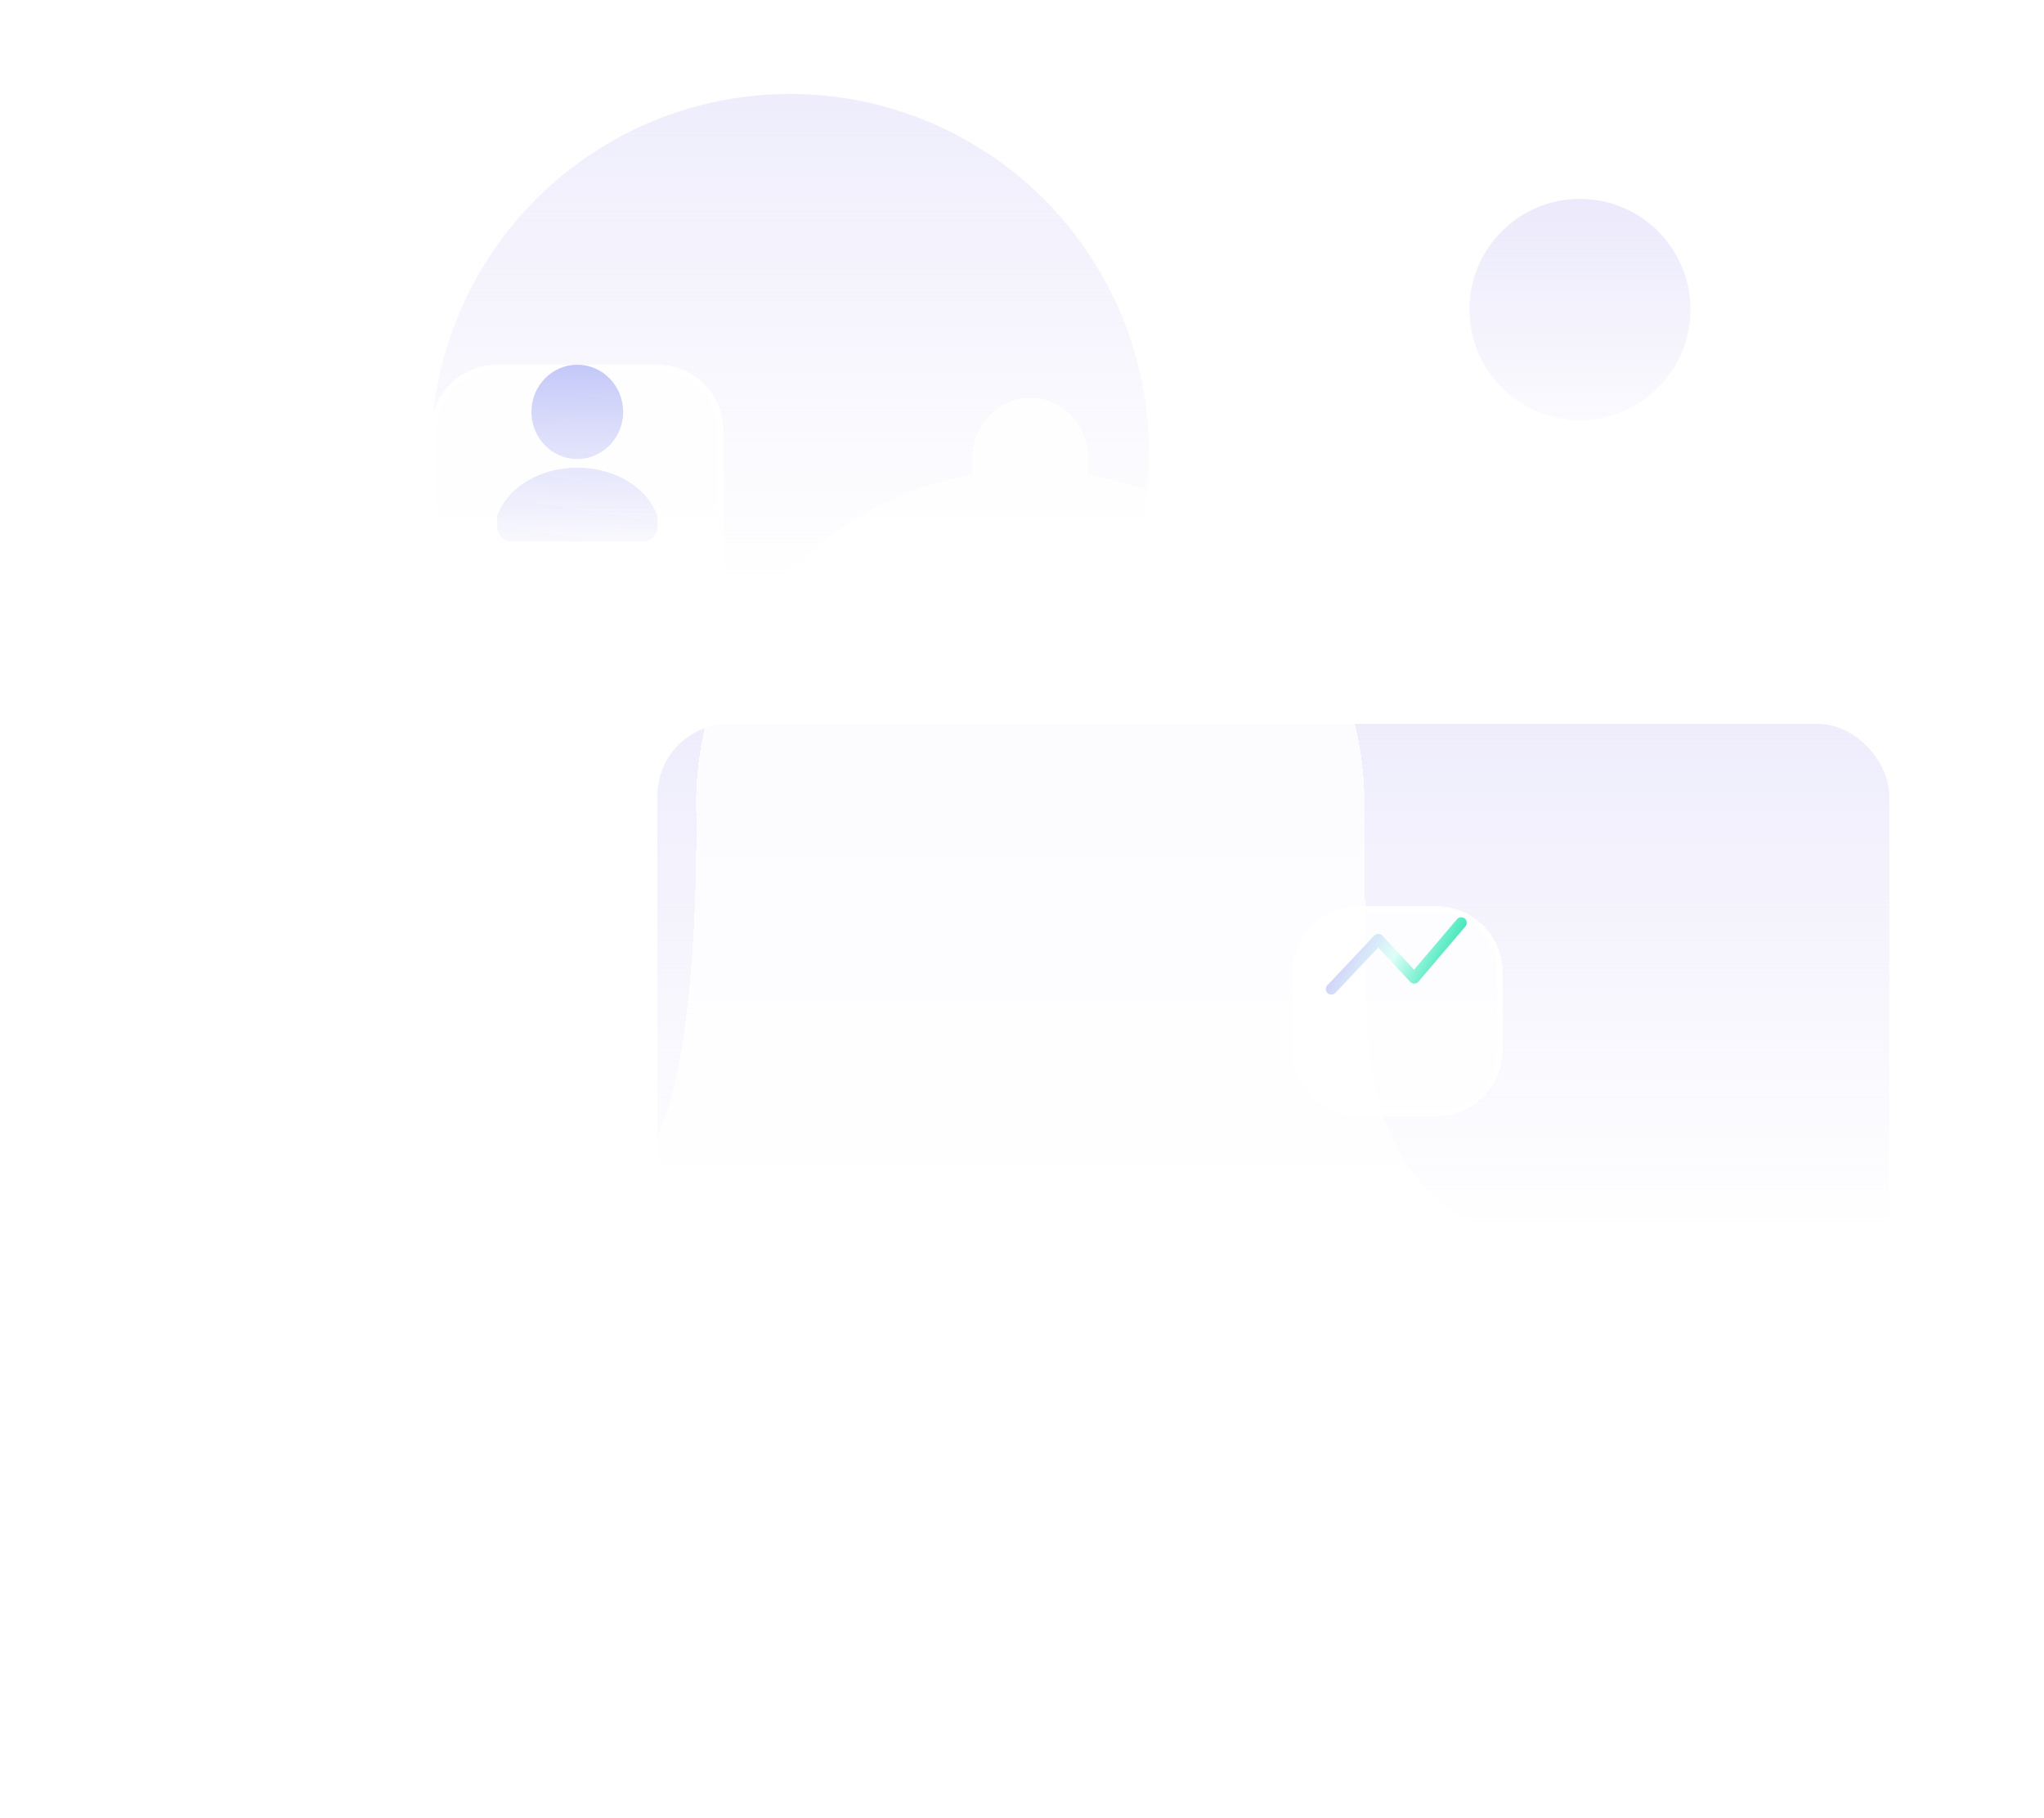 <svg width="370" height="329" viewBox="0 0 370 329" fill="none" xmlns="http://www.w3.org/2000/svg">
<rect opacity="0.5" x="119" y="131" width="223" height="136" rx="13" fill="url(#paint0_linear_351_19079)"/>
<circle opacity="0.5" cx="143" cy="82" r="65" fill="url(#paint1_linear_351_19079)"/>
<circle opacity="0.6" cx="286" cy="56" r="20" fill="url(#paint2_linear_351_19079)"/>
<g filter="url(#filter0_bd_351_19079)">
<path d="M78 68C78 61.373 83.373 56 90 56H119C125.627 56 131 61.373 131 68V97C131 103.627 125.627 109 119 109H90C83.373 109 78 103.627 78 97V68Z" fill="white" fill-opacity="0.8" shape-rendering="crispEdges"/>
<path d="M78.5 68C78.5 61.649 83.649 56.5 90 56.5H119C125.351 56.5 130.5 61.649 130.5 68V97C130.5 103.351 125.351 108.5 119 108.5H90C83.649 108.5 78.5 103.351 78.5 97V68Z" stroke="white" shape-rendering="crispEdges"/>
</g>
<path d="M104.5 83.071C99.921 83.071 96.2 79.239 96.2 74.536C96.2 69.832 99.921 66 104.5 66C109.079 66 112.8 69.832 112.8 74.536C112.8 79.239 109.079 83.071 104.5 83.071ZM116.348 98H92.652C91.186 98 90 96.774 90 95.273V93.429L90.056 93.268C91.838 88.187 97.776 84.635 104.5 84.635C111.224 84.635 117.162 88.187 118.944 93.268L119 93.429V95.273C119 96.78 117.808 98 116.348 98Z" fill="url(#paint3_linear_351_19079)"/>
<g filter="url(#filter1_bd_351_19079)">
<path fill-rule="evenodd" clip-rule="evenodd" d="M186.5 62C180.701 62 176 66.925 176 73V75.918C147.592 80.888 126 105.673 126 135.5C126 135.5 127 177 119.5 194.5C114.475 206.225 106.981 210.543 102.583 212.116C100.614 212.82 99 214.614 99 216.704V225.5C99 227.709 100.791 229.5 103 229.5H268C270.209 229.5 272 227.709 272 225.5V216.52C272 214.507 270.507 212.77 268.618 212.076C262.829 209.95 251.324 203.18 248 182.5C247 177 247 135.5 247 135.5C247 105.673 225.409 80.888 197 75.918V73C197 66.925 192.299 62 186.5 62ZM186.5 267C170.76 267 158 254.016 158 238H215C215 254.016 202.24 267 186.5 267Z" fill="white" fill-opacity="0.8" shape-rendering="crispEdges"/>
</g>
<g filter="url(#filter2_bd_351_19079)">
<path d="M234 166C234 159.373 239.373 154 246 154H260C266.627 154 272 159.373 272 166V180C272 186.627 266.627 192 260 192H246C239.373 192 234 186.627 234 180V166Z" fill="white" fill-opacity="0.8" shape-rendering="crispEdges"/>
<path d="M234.5 166C234.5 159.649 239.649 154.5 246 154.5H260C266.351 154.5 271.5 159.649 271.5 166V180C271.5 186.351 266.351 191.5 260 191.5H246C239.649 191.5 234.5 186.351 234.5 180V166Z" stroke="white" shape-rendering="crispEdges"/>
</g>
<path d="M241 179L249.5 170L256 177L264.5 167" stroke="url(#paint4_linear_351_19079)" stroke-width="2" stroke-linecap="round" stroke-linejoin="round"/>
<defs>
<filter id="filter0_bd_351_19079" x="58" y="46" width="93" height="93" filterUnits="userSpaceOnUse" color-interpolation-filters="sRGB">
<feFlood flood-opacity="0" result="BackgroundImageFix"/>
<feGaussianBlur in="BackgroundImageFix" stdDeviation="1"/>
<feComposite in2="SourceAlpha" operator="in" result="effect1_backgroundBlur_351_19079"/>
<feColorMatrix in="SourceAlpha" type="matrix" values="0 0 0 0 0 0 0 0 0 0 0 0 0 0 0 0 0 0 127 0" result="hardAlpha"/>
<feOffset dy="10"/>
<feGaussianBlur stdDeviation="10"/>
<feComposite in2="hardAlpha" operator="out"/>
<feColorMatrix type="matrix" values="0 0 0 0 0.004 0 0 0 0 0.451 0 0 0 0 0.941 0 0 0 0.1 0"/>
<feBlend mode="normal" in2="effect1_backgroundBlur_351_19079" result="effect2_dropShadow_351_19079"/>
<feBlend mode="normal" in="SourceGraphic" in2="effect2_dropShadow_351_19079" result="shape"/>
</filter>
<filter id="filter1_bd_351_19079" x="79" y="52" width="213" height="245" filterUnits="userSpaceOnUse" color-interpolation-filters="sRGB">
<feFlood flood-opacity="0" result="BackgroundImageFix"/>
<feGaussianBlur in="BackgroundImageFix" stdDeviation="1"/>
<feComposite in2="SourceAlpha" operator="in" result="effect1_backgroundBlur_351_19079"/>
<feColorMatrix in="SourceAlpha" type="matrix" values="0 0 0 0 0 0 0 0 0 0 0 0 0 0 0 0 0 0 127 0" result="hardAlpha"/>
<feOffset dy="10"/>
<feGaussianBlur stdDeviation="10"/>
<feComposite in2="hardAlpha" operator="out"/>
<feColorMatrix type="matrix" values="0 0 0 0 0.004 0 0 0 0 0.451 0 0 0 0 0.941 0 0 0 0.1 0"/>
<feBlend mode="normal" in2="effect1_backgroundBlur_351_19079" result="effect2_dropShadow_351_19079"/>
<feBlend mode="normal" in="SourceGraphic" in2="effect2_dropShadow_351_19079" result="shape"/>
</filter>
<filter id="filter2_bd_351_19079" x="214" y="144" width="78" height="78" filterUnits="userSpaceOnUse" color-interpolation-filters="sRGB">
<feFlood flood-opacity="0" result="BackgroundImageFix"/>
<feGaussianBlur in="BackgroundImageFix" stdDeviation="1"/>
<feComposite in2="SourceAlpha" operator="in" result="effect1_backgroundBlur_351_19079"/>
<feColorMatrix in="SourceAlpha" type="matrix" values="0 0 0 0 0 0 0 0 0 0 0 0 0 0 0 0 0 0 127 0" result="hardAlpha"/>
<feOffset dy="10"/>
<feGaussianBlur stdDeviation="10"/>
<feComposite in2="hardAlpha" operator="out"/>
<feColorMatrix type="matrix" values="0 0 0 0 0.004 0 0 0 0 0.451 0 0 0 0 0.941 0 0 0 0.1 0"/>
<feBlend mode="normal" in2="effect1_backgroundBlur_351_19079" result="effect2_dropShadow_351_19079"/>
<feBlend mode="normal" in="SourceGraphic" in2="effect2_dropShadow_351_19079" result="shape"/>
</filter>
<linearGradient id="paint0_linear_351_19079" x1="230.5" y1="131" x2="230.5" y2="223.727" gradientUnits="userSpaceOnUse">
<stop stop-color="#DEDBF9"/>
<stop offset="1" stop-color="#DEDBF9" stop-opacity="0"/>
</linearGradient>
<linearGradient id="paint1_linear_351_19079" x1="143" y1="17" x2="143" y2="105.636" gradientUnits="userSpaceOnUse">
<stop stop-color="#DEDBF9"/>
<stop offset="1" stop-color="#DEDBF9" stop-opacity="0"/>
</linearGradient>
<linearGradient id="paint2_linear_351_19079" x1="286" y1="36" x2="286" y2="87.5" gradientUnits="userSpaceOnUse">
<stop stop-color="#DEDBF9"/>
<stop offset="1" stop-color="#DEDBF9" stop-opacity="0"/>
</linearGradient>
<linearGradient id="paint3_linear_351_19079" x1="104.5" y1="66" x2="104.669" y2="104.848" gradientUnits="userSpaceOnUse">
<stop stop-color="#C3C8F8"/>
<stop offset="1" stop-color="#DEDBF9" stop-opacity="0"/>
</linearGradient>
<linearGradient id="paint4_linear_351_19079" x1="242.838" y1="165.356" x2="264.702" y2="177.097" gradientUnits="userSpaceOnUse">
<stop stop-color="#CDBFFA"/>
<stop offset="0.479" stop-color="#DDFFF8"/>
<stop offset="1" stop-color="#01DEA2"/>
</linearGradient>
</defs>
</svg>
